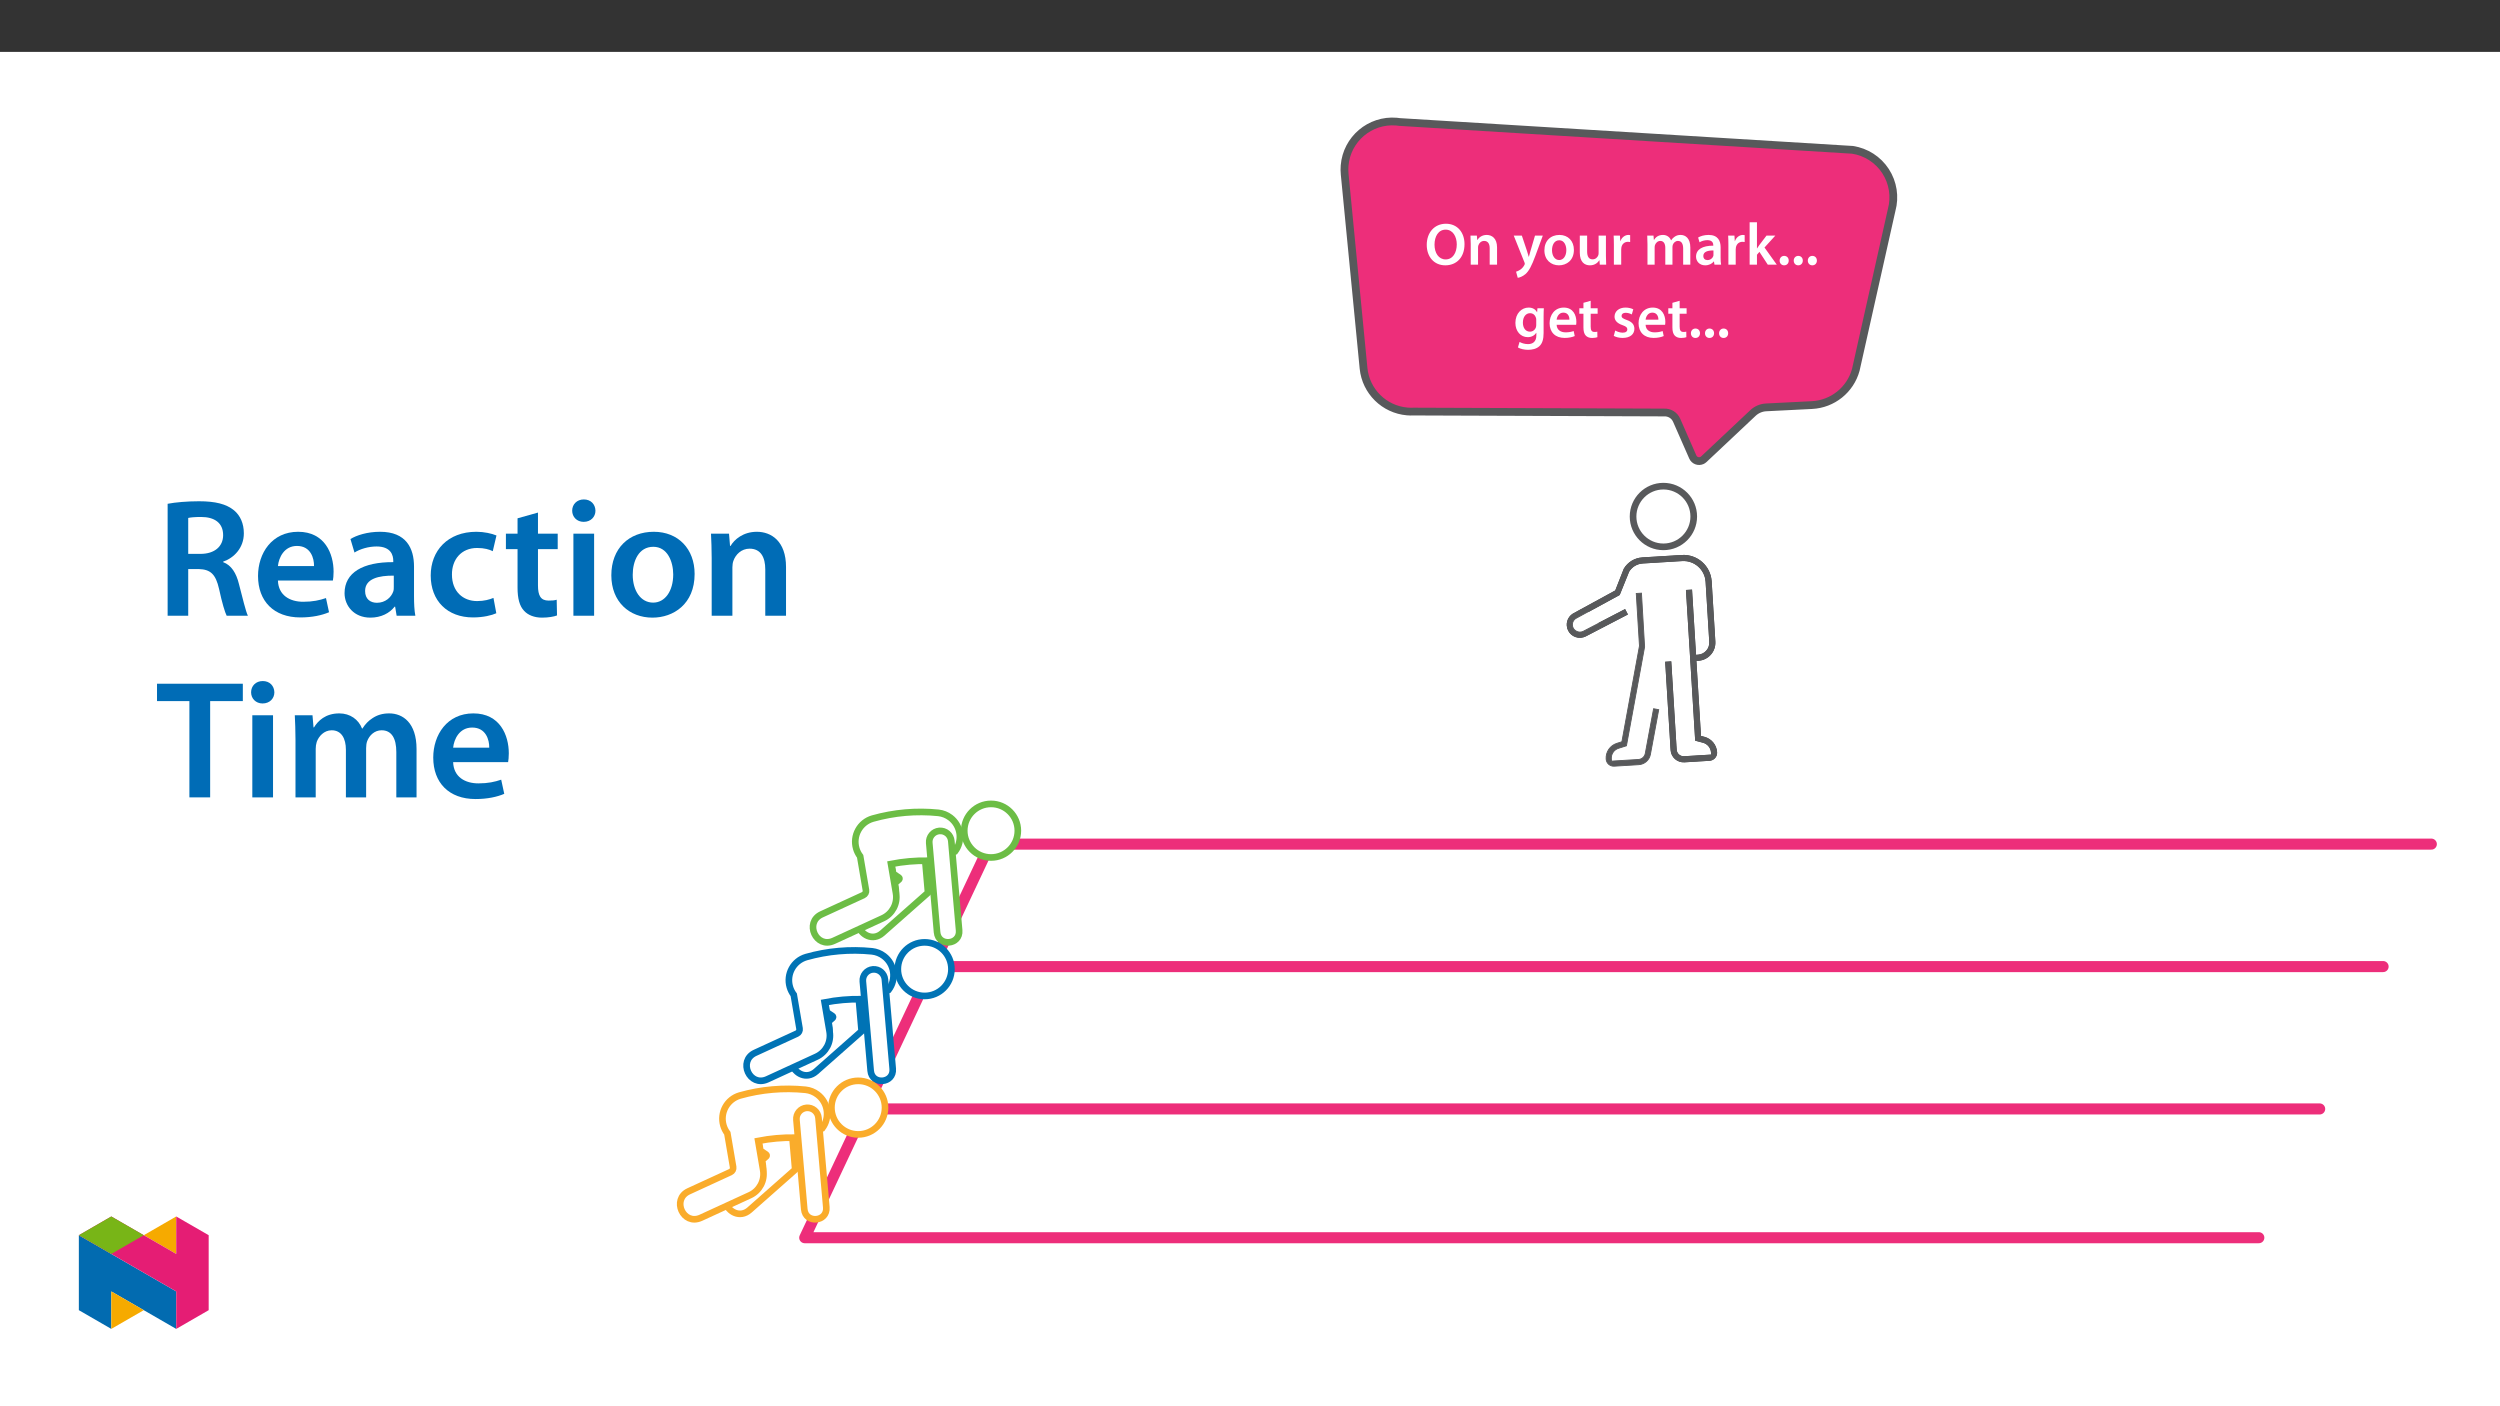 ﻿<?xml version="1.0" encoding="utf-8"?>
<svg xmlns="http://www.w3.org/2000/svg" xmlns:xlink="http://www.w3.org/1999/xlink" viewBox="0 0 960 540" version="1.1">
  <rect x="0" y="0" width="960" height="540" fill="#333333" stroke="none"/>
  <defs>
    <g>
      <symbol overflow="visible" id="glyph0-0">
        <path style="stroke:none;" d="M 0 0 L 11.453 0 L 11.453 -16.047 L 0 -16.047 Z M 5.734 -9.047 L 1.828 -14.906 L 9.625 -14.906 Z M 6.422 -8.016 L 10.312 -13.875 L 10.312 -2.172 Z M 1.828 -1.141 L 5.734 -6.984 L 9.625 -1.141 Z M 1.141 -13.875 L 5.047 -8.016 L 1.141 -2.172 Z M 1.141 -13.875 " />
      </symbol>
      <symbol overflow="visible" id="glyph0-1">
        <path style="stroke:none;" d="M 8.188 -15.719 C 3.828 -15.719 0.828 -12.375 0.828 -7.609 C 0.828 -3.094 3.578 0.25 7.953 0.25 C 12.188 0.25 15.328 -2.703 15.328 -7.891 C 15.328 -12.312 12.672 -15.719 8.188 -15.719 Z M 8.094 -13.453 C 10.906 -13.453 12.359 -10.703 12.359 -7.797 C 12.359 -4.562 10.812 -2.016 8.094 -2.016 C 5.391 -2.016 3.812 -4.516 3.812 -7.672 C 3.812 -10.859 5.297 -13.453 8.094 -13.453 Z M 8.094 -13.453 " />
      </symbol>
      <symbol overflow="visible" id="glyph0-2">
        <path style="stroke:none;" d="M 1.516 0 L 4.328 0 L 4.328 -6.578 C 4.328 -6.906 4.375 -7.25 4.469 -7.469 C 4.766 -8.328 5.547 -9.125 6.672 -9.125 C 8.203 -9.125 8.797 -7.906 8.797 -6.297 L 8.797 0 L 11.625 0 L 11.625 -6.625 C 11.625 -10.156 9.609 -11.422 7.656 -11.422 C 5.797 -11.422 4.578 -10.359 4.078 -9.484 L 4.016 -9.484 L 3.875 -11.156 L 1.422 -11.156 C 1.469 -10.203 1.516 -9.125 1.516 -7.844 Z M 1.516 0 " />
      </symbol>
      <symbol overflow="visible" id="glyph0-3">
        <path style="stroke:none;" d="M 0.188 -11.156 L 4.281 -0.922 C 4.406 -0.641 4.422 -0.484 4.422 -0.359 C 4.422 -0.234 4.375 -0.062 4.266 0.141 C 3.875 0.891 3.25 1.562 2.703 1.906 C 2.125 2.312 1.562 2.562 1.078 2.688 L 1.719 5.047 C 2.406 4.953 3.547 4.578 4.672 3.625 C 5.984 2.469 7.016 0.625 8.547 -3.547 L 11.344 -11.156 L 8.344 -11.156 L 6.594 -5.203 C 6.375 -4.5 6.172 -3.641 6 -3.031 L 5.938 -3.031 C 5.781 -3.641 5.531 -4.5 5.297 -5.188 L 3.297 -11.156 Z M 0.188 -11.156 " />
      </symbol>
      <symbol overflow="visible" id="glyph0-4">
        <path style="stroke:none;" d="M 6.578 -11.422 C 3.203 -11.422 0.797 -9.172 0.797 -5.5 C 0.797 -1.906 3.25 0.25 6.391 0.25 C 9.234 0.25 12.125 -1.578 12.125 -5.688 C 12.125 -9.078 9.906 -11.422 6.578 -11.422 Z M 6.516 -9.375 C 8.438 -9.375 9.219 -7.359 9.219 -5.609 C 9.219 -3.344 8.094 -1.781 6.484 -1.781 C 4.797 -1.781 3.719 -3.422 3.719 -5.562 C 3.719 -7.422 4.516 -9.375 6.516 -9.375 Z M 6.516 -9.375 " />
      </symbol>
      <symbol overflow="visible" id="glyph0-5">
        <path style="stroke:none;" d="M 11.5 -11.156 L 8.688 -11.156 L 8.688 -4.422 C 8.688 -4.109 8.641 -3.781 8.531 -3.547 C 8.25 -2.812 7.516 -2.047 6.375 -2.047 C 4.875 -2.047 4.281 -3.234 4.281 -5.094 L 4.281 -11.156 L 1.469 -11.156 L 1.469 -4.609 C 1.469 -0.969 3.328 0.25 5.344 0.25 C 7.359 0.25 8.453 -0.891 8.938 -1.672 L 9.016 -1.672 L 9.141 0 L 11.594 0 C 11.547 -0.922 11.5 -2.016 11.5 -3.344 Z M 11.5 -11.156 " />
      </symbol>
      <symbol overflow="visible" id="glyph0-6">
        <path style="stroke:none;" d="M 1.516 0 L 4.328 0 L 4.328 -5.797 C 4.328 -6.094 4.359 -6.391 4.406 -6.641 C 4.656 -7.938 5.594 -8.781 6.922 -8.781 C 7.266 -8.781 7.516 -8.75 7.766 -8.703 L 7.766 -11.344 C 7.547 -11.391 7.375 -11.422 7.109 -11.422 C 5.891 -11.422 4.578 -10.609 4.031 -9.047 L 3.969 -9.047 L 3.844 -11.156 L 1.422 -11.156 C 1.484 -10.172 1.516 -9.078 1.516 -7.562 Z M 1.516 0 " />
      </symbol>
      <symbol overflow="visible" id="glyph0-7">
        <path style="stroke:none;" d="M 1.516 0 L 4.266 0 L 4.266 -6.594 C 4.266 -6.922 4.312 -7.25 4.406 -7.547 C 4.672 -8.297 5.391 -9.125 6.438 -9.125 C 7.75 -9.125 8.359 -8.016 8.359 -6.469 L 8.359 0 L 11.109 0 L 11.109 -6.688 C 11.109 -7.016 11.156 -7.375 11.25 -7.641 C 11.547 -8.438 12.266 -9.125 13.219 -9.125 C 14.578 -9.125 15.219 -8.016 15.219 -6.172 L 15.219 0 L 17.969 0 L 17.969 -6.578 C 17.969 -10.156 16.094 -11.422 14.25 -11.422 C 13.312 -11.422 12.609 -11.188 11.969 -10.75 C 11.453 -10.422 11 -9.969 10.609 -9.359 L 10.562 -9.359 C 10.078 -10.594 8.938 -11.422 7.469 -11.422 C 5.562 -11.422 4.562 -10.391 4.031 -9.516 L 3.969 -9.516 L 3.828 -11.156 L 1.422 -11.156 C 1.469 -10.203 1.516 -9.125 1.516 -7.844 Z M 1.516 0 " />
      </symbol>
      <symbol overflow="visible" id="glyph0-8">
        <path style="stroke:none;" d="M 10.172 -6.688 C 10.172 -9.141 9.141 -11.422 5.562 -11.422 C 3.812 -11.422 2.359 -10.938 1.531 -10.422 L 2.078 -8.594 C 2.844 -9.078 3.984 -9.422 5.094 -9.422 C 7.062 -9.422 7.359 -8.203 7.359 -7.469 L 7.359 -7.297 C 3.234 -7.312 0.734 -5.875 0.734 -3.078 C 0.734 -1.375 2 0.25 4.234 0.25 C 5.703 0.25 6.875 -0.359 7.547 -1.234 L 7.609 -1.234 L 7.812 0 L 10.359 0 C 10.219 -0.688 10.172 -1.672 10.172 -2.688 Z M 7.422 -3.922 C 7.422 -3.719 7.422 -3.5 7.359 -3.297 C 7.078 -2.5 6.281 -1.766 5.141 -1.766 C 4.234 -1.766 3.531 -2.266 3.531 -3.375 C 3.531 -5.062 5.438 -5.484 7.422 -5.453 Z M 7.422 -3.922 " />
      </symbol>
      <symbol overflow="visible" id="glyph0-9">
        <path style="stroke:none;" d="M 4.328 -16.281 L 1.516 -16.281 L 1.516 0 L 4.328 0 L 4.328 -3.812 L 5.266 -4.922 L 8.484 0 L 11.938 0 L 7.219 -6.594 L 11.375 -11.156 L 7.984 -11.156 L 5.25 -7.562 C 4.969 -7.172 4.656 -6.688 4.375 -6.25 L 4.328 -6.25 Z M 4.328 -16.281 " />
      </symbol>
      <symbol overflow="visible" id="glyph0-10">
        <path style="stroke:none;" d="M 2.891 0.25 C 3.969 0.25 4.656 -0.531 4.656 -1.562 C 4.656 -2.641 3.938 -3.375 2.906 -3.375 C 1.906 -3.375 1.172 -2.609 1.172 -1.562 C 1.172 -0.531 1.875 0.25 2.891 0.25 Z M 2.891 0.25 " />
      </symbol>
      <symbol overflow="visible" id="glyph0-11">
        <path style="stroke:none;" d="M 11.625 -7.953 C 11.625 -9.484 11.672 -10.406 11.719 -11.156 L 9.266 -11.156 L 9.141 -9.672 L 9.094 -9.672 C 8.578 -10.594 7.594 -11.422 5.875 -11.422 C 3.188 -11.422 0.797 -9.188 0.797 -5.531 C 0.797 -2.359 2.781 -0.062 5.547 -0.062 C 7.031 -0.062 8.156 -0.734 8.797 -1.719 L 8.844 -1.719 L 8.844 -0.75 C 8.844 1.656 7.469 2.609 5.641 2.609 C 4.281 2.609 3.094 2.172 2.391 1.766 L 1.766 3.891 C 2.734 4.469 4.234 4.797 5.656 4.797 C 7.203 4.797 8.828 4.469 9.969 3.438 C 11.141 2.391 11.625 0.703 11.625 -1.625 Z M 8.797 -4.875 C 8.797 -4.562 8.781 -4.172 8.688 -3.891 C 8.359 -2.859 7.453 -2.172 6.391 -2.172 C 4.625 -2.172 3.672 -3.719 3.672 -5.609 C 3.672 -7.891 4.844 -9.266 6.422 -9.266 C 7.609 -9.266 8.406 -8.484 8.703 -7.453 C 8.781 -7.219 8.797 -6.969 8.797 -6.688 Z M 8.797 -4.875 " />
      </symbol>
      <symbol overflow="visible" id="glyph0-12">
        <path style="stroke:none;" d="M 10.984 -4.797 C 11.031 -5.047 11.078 -5.453 11.078 -5.984 C 11.078 -8.438 9.875 -11.422 6.25 -11.422 C 2.688 -11.422 0.797 -8.5 0.797 -5.406 C 0.797 -2 2.938 0.234 6.562 0.234 C 8.156 0.234 9.484 -0.062 10.453 -0.484 L 10.047 -2.406 C 9.172 -2.109 8.25 -1.906 6.938 -1.906 C 5.141 -1.906 3.578 -2.781 3.5 -4.797 Z M 3.5 -6.766 C 3.625 -7.906 4.359 -9.484 6.094 -9.484 C 7.984 -9.484 8.438 -7.797 8.406 -6.766 Z M 3.5 -6.766 " />
      </symbol>
      <symbol overflow="visible" id="glyph0-13">
        <path style="stroke:none;" d="M 1.969 -13.25 L 1.969 -11.156 L 0.391 -11.156 L 0.391 -9.047 L 1.969 -9.047 L 1.969 -3.812 C 1.969 -2.344 2.25 -1.312 2.859 -0.672 C 3.391 -0.094 4.234 0.25 5.297 0.25 C 6.172 0.25 6.922 0.109 7.328 -0.047 L 7.297 -2.172 C 6.969 -2.078 6.688 -2.062 6.188 -2.062 C 5.109 -2.062 4.75 -2.75 4.75 -4.125 L 4.75 -9.047 L 7.422 -9.047 L 7.422 -11.156 L 4.75 -11.156 L 4.75 -14.031 Z M 1.969 -13.25 " />
      </symbol>
      <symbol overflow="visible" id="glyph0-14">
        <path style="stroke:none;" d="M 0.828 -0.547 C 1.656 -0.094 2.859 0.234 4.219 0.234 C 7.172 0.234 8.75 -1.234 8.75 -3.281 C 8.734 -4.922 7.812 -5.953 5.781 -6.672 C 4.359 -7.203 3.828 -7.516 3.828 -8.234 C 3.828 -8.922 4.375 -9.422 5.391 -9.422 C 6.375 -9.422 7.297 -9.047 7.75 -8.781 L 8.328 -10.75 C 7.656 -11.109 6.578 -11.422 5.344 -11.422 C 2.75 -11.422 1.125 -9.906 1.125 -7.938 C 1.125 -6.594 2.016 -5.406 4.188 -4.672 C 5.562 -4.172 6.031 -3.812 6.031 -3.047 C 6.031 -2.312 5.484 -1.781 4.234 -1.781 C 3.234 -1.781 2.016 -2.219 1.391 -2.609 Z M 0.828 -0.547 " />
      </symbol>
      <symbol overflow="visible" id="glyph1-0">
        <path style="stroke:none;" d="M 0 0 L 32.375 0 L 32.375 -45.328 L 0 -45.328 Z M 16.188 -25.578 L 5.188 -42.094 L 27.188 -42.094 Z M 18.125 -22.656 L 29.141 -39.172 L 29.141 -6.156 Z M 5.188 -3.234 L 16.188 -19.75 L 27.188 -3.234 Z M 3.234 -39.172 L 14.25 -22.656 L 3.234 -6.156 Z M 3.234 -39.172 " />
      </symbol>
      <symbol overflow="visible" id="glyph1-1">
        <path style="stroke:none;" d="M 4.594 0 L 12.5 0 L 12.5 -17.938 L 16.516 -17.938 C 21.047 -17.812 23.047 -16 24.344 -10.297 C 25.516 -4.859 26.609 -1.297 27.266 0 L 35.422 0 C 34.578 -1.688 33.406 -6.734 31.984 -12.172 C 30.953 -16.375 29.078 -19.422 25.906 -20.594 L 25.906 -20.781 C 30.047 -22.203 33.859 -26.031 33.859 -31.656 C 33.859 -35.422 32.5 -38.469 30.109 -40.469 C 27.125 -42.922 22.922 -43.969 16.641 -43.969 C 12.047 -43.969 7.641 -43.578 4.594 -43 Z M 12.5 -37.562 C 13.281 -37.75 14.891 -37.938 17.422 -37.938 C 22.594 -37.938 25.906 -35.672 25.906 -30.953 C 25.906 -26.609 22.594 -23.766 17.219 -23.766 L 12.5 -23.766 Z M 12.5 -37.562 " />
      </symbol>
      <symbol overflow="visible" id="glyph1-2">
        <path style="stroke:none;" d="M 31.016 -13.531 C 31.141 -14.25 31.281 -15.406 31.281 -16.906 C 31.281 -23.828 27.906 -32.25 17.672 -32.25 C 7.578 -32.25 2.266 -24.016 2.266 -15.281 C 2.266 -5.641 8.281 0.641 18.516 0.641 C 23.047 0.641 26.812 -0.188 29.531 -1.359 L 28.359 -6.797 C 25.906 -5.953 23.312 -5.375 19.625 -5.375 C 14.5 -5.375 10.094 -7.828 9.906 -13.531 Z M 9.906 -19.094 C 10.234 -22.344 12.297 -26.812 17.219 -26.812 C 22.531 -26.812 23.828 -22.016 23.766 -19.094 Z M 9.906 -19.094 " />
      </symbol>
      <symbol overflow="visible" id="glyph1-3">
        <path style="stroke:none;" d="M 28.75 -18.906 C 28.75 -25.828 25.828 -32.25 15.734 -32.25 C 10.75 -32.25 6.672 -30.891 4.344 -29.469 L 5.891 -24.281 C 8.031 -25.641 11.266 -26.609 14.375 -26.609 C 19.938 -26.609 20.781 -23.188 20.781 -21.109 L 20.781 -20.594 C 9.125 -20.656 2.078 -16.578 2.078 -8.672 C 2.078 -3.891 5.641 0.719 11.984 0.719 C 16.125 0.719 19.422 -1.031 21.297 -3.5 L 21.5 -3.5 L 22.078 0 L 29.266 0 C 28.875 -1.938 28.75 -4.734 28.75 -7.578 Z M 20.984 -11.078 C 20.984 -10.484 20.984 -9.906 20.781 -9.328 C 20 -7.062 17.734 -4.984 14.5 -4.984 C 11.984 -4.984 9.969 -6.406 9.969 -9.516 C 9.969 -14.312 15.344 -15.469 20.984 -15.406 Z M 20.984 -11.078 " />
      </symbol>
      <symbol overflow="visible" id="glyph1-4">
        <path style="stroke:none;" d="M 26.359 -6.859 C 24.797 -6.219 22.797 -5.641 20.078 -5.641 C 14.641 -5.641 10.422 -9.328 10.422 -15.797 C 10.359 -21.562 13.984 -26.031 20.078 -26.031 C 22.922 -26.031 24.797 -25.453 26.094 -24.797 L 27.516 -30.828 C 25.703 -31.594 22.734 -32.25 19.812 -32.25 C 8.734 -32.25 2.266 -24.922 2.266 -15.469 C 2.266 -5.703 8.672 0.641 18.516 0.641 C 22.469 0.641 25.766 -0.188 27.453 -0.969 Z M 26.359 -6.859 " />
      </symbol>
      <symbol overflow="visible" id="glyph1-5">
        <path style="stroke:none;" d="M 5.562 -37.422 L 5.562 -31.531 L 1.094 -31.531 L 1.094 -25.578 L 5.562 -25.578 L 5.562 -10.75 C 5.562 -6.609 6.344 -3.688 8.094 -1.875 C 9.578 -0.266 11.984 0.719 14.953 0.719 C 17.422 0.719 19.547 0.328 20.719 -0.125 L 20.594 -6.156 C 19.688 -5.891 18.906 -5.828 17.484 -5.828 C 14.438 -5.828 13.406 -7.766 13.406 -11.656 L 13.406 -25.578 L 20.984 -25.578 L 20.984 -31.531 L 13.406 -31.531 L 13.406 -39.625 Z M 5.562 -37.422 " />
      </symbol>
      <symbol overflow="visible" id="glyph1-6">
        <path style="stroke:none;" d="M 12.234 0 L 12.234 -31.531 L 4.281 -31.531 L 4.281 0 Z M 8.281 -44.672 C 5.641 -44.672 3.812 -42.797 3.812 -40.344 C 3.812 -38.016 5.562 -36.062 8.219 -36.062 C 11 -36.062 12.75 -38.016 12.75 -40.344 C 12.688 -42.797 11 -44.672 8.281 -44.672 Z M 8.281 -44.672 " />
      </symbol>
      <symbol overflow="visible" id="glyph1-7">
        <path style="stroke:none;" d="M 18.578 -32.25 C 9.062 -32.25 2.266 -25.906 2.266 -15.547 C 2.266 -5.375 9.188 0.719 18.062 0.719 C 26.094 0.719 34.25 -4.469 34.25 -16.062 C 34.25 -25.641 27.969 -32.25 18.578 -32.25 Z M 18.391 -26.484 C 23.828 -26.484 26.031 -20.781 26.031 -15.859 C 26.031 -9.453 22.859 -5.047 18.328 -5.047 C 13.531 -5.047 10.484 -9.641 10.484 -15.734 C 10.484 -20.984 12.75 -26.484 18.391 -26.484 Z M 18.391 -26.484 " />
      </symbol>
      <symbol overflow="visible" id="glyph1-8">
        <path style="stroke:none;" d="M 4.281 0 L 12.234 0 L 12.234 -18.578 C 12.234 -19.484 12.375 -20.469 12.625 -21.109 C 13.469 -23.5 15.672 -25.766 18.844 -25.766 C 23.188 -25.766 24.859 -22.344 24.859 -17.812 L 24.859 0 L 32.828 0 L 32.828 -18.719 C 32.828 -28.688 27.125 -32.25 21.625 -32.25 C 16.375 -32.25 12.953 -29.266 11.531 -26.812 L 11.328 -26.812 L 10.938 -31.531 L 4.016 -31.531 C 4.141 -28.812 4.281 -25.766 4.281 -22.141 Z M 4.281 0 " />
      </symbol>
      <symbol overflow="visible" id="glyph1-9">
        <path style="stroke:none;" d="M 12.953 0 L 20.922 0 L 20.922 -36.969 L 33.469 -36.969 L 33.469 -43.641 L 0.516 -43.641 L 0.516 -36.969 L 12.953 -36.969 Z M 12.953 0 " />
      </symbol>
      <symbol overflow="visible" id="glyph1-10">
        <path style="stroke:none;" d="M 4.281 0 L 12.047 0 L 12.047 -18.641 C 12.047 -19.547 12.172 -20.469 12.438 -21.297 C 13.203 -23.438 15.219 -25.766 18.188 -25.766 C 21.891 -25.766 23.641 -22.656 23.641 -18.266 L 23.641 0 L 31.406 0 L 31.406 -18.906 C 31.406 -19.812 31.531 -20.844 31.797 -21.562 C 32.641 -23.828 34.641 -25.766 37.359 -25.766 C 41.188 -25.766 43 -22.656 43 -17.422 L 43 0 L 50.766 0 L 50.766 -18.578 C 50.766 -28.688 45.453 -32.25 40.281 -32.25 C 37.625 -32.25 35.609 -31.594 33.797 -30.375 C 32.375 -29.469 31.078 -28.172 29.984 -26.422 L 29.844 -26.422 C 28.484 -29.922 25.25 -32.25 21.109 -32.25 C 15.734 -32.25 12.891 -29.328 11.391 -26.875 L 11.203 -26.875 L 10.812 -31.531 L 4.016 -31.531 C 4.141 -28.812 4.281 -25.766 4.281 -22.141 Z M 4.281 0 " />
      </symbol>
    </g>
    <clipPath id="clip1">
      <path d="M 474 45.148 L 770 45.148 L 770 220 L 474 220 Z M 474 45.148 " />
    </clipPath>
    <clipPath id="clip2">
      <path d="M 306 322 L 935.75 322 L 935.75 477.402 L 306 477.402 Z M 306 322 " />
    </clipPath>
    <clipPath id="clip3">
      <path d="M 259.91 328 L 380 328 L 380 452 L 259.91 452 Z M 259.91 328 " />
    </clipPath>
    <clipPath id="clip4">
      <path d="M 259.91 399 L 342 399 L 342 477.402 L 259.91 477.402 Z M 259.91 399 " />
    </clipPath>
    <clipPath id="clip5">
      <path d="M 259.91 382 L 354 382 L 354 477.402 L 259.91 477.402 Z M 259.91 382 " />
    </clipPath>
    <clipPath id="clip6">
      <path d="M 269 389 L 354 389 L 354 477.402 L 269 477.402 Z M 269 389 " />
    </clipPath>
    <clipPath id="clip7">
      <path d="M 30.277 474 L 68 474 L 68 510.301 L 30.277 510.301 Z M 30.277 474 " />
    </clipPath>
    <clipPath id="clip8">
      <path d="M 42 495 L 56 495 L 56 510.301 L 42 510.301 Z M 42 495 " />
    </clipPath>
    <clipPath id="clip9">
      <path d="M 55 467.125 L 68 467.125 L 68 482 L 55 482 Z M 55 467.125 " />
    </clipPath>
    <clipPath id="clip10">
      <path d="M 30.277 467.125 L 80.133 467.125 L 80.133 510.301 L 30.277 510.301 Z M 30.277 467.125 " />
    </clipPath>
    <clipPath id="clip11">
      <path d="M 30.277 467.125 L 56 467.125 L 56 482 L 30.277 482 Z M 30.277 467.125 " />
    </clipPath>
  </defs>
  <g id="surface1">
    <path style=" stroke:none;fill-rule:nonzero;fill:rgb(100%,100%,100%);fill-opacity:1;" d="M 0 559.926 L 960 559.926 L 960 19.926 L 0 19.926 Z M 0 559.926 " />
    <path style=" stroke:none;fill-rule:nonzero;fill:rgb(92.899%,17.999%,47.8%);fill-opacity:1;" d="M 724.062 65.73 C 721.188 61.309 716.559 58.324 711.34 57.535 L 537.473 46.852 C 537.062 46.789 536.645 46.738 536.234 46.703 C 526.074 45.867 517.164 53.426 516.328 63.586 C 516.234 64.711 516.246 65.84 516.359 66.961 L 523.605 141.473 C 524.5 150.297 531.543 157.238 540.379 158 C 541.215 158.07 542.055 158.086 542.891 158.043 L 639.02 158.402 C 641.086 158.297 643 159.48 643.832 161.375 L 650.031 175.48 C 650.617 176.816 652.18 177.426 653.516 176.84 C 653.793 176.719 654.047 176.551 654.266 176.344 L 673.137 158.59 C 674.516 157.293 676.309 156.527 678.199 156.434 L 695.766 155.551 C 703.719 155.16 710.523 149.703 712.629 142.023 L 726.379 80.684 C 727.777 75.598 726.934 70.156 724.062 65.73 " />
    <g clip-path="url(#clip1)" clip-rule="nonzero">
      <path style="fill:none;stroke-width:3.513;stroke-linecap:butt;stroke-linejoin:miter;stroke:rgb(34.499%,34.9%,35.699%);stroke-opacity:1;stroke-miterlimit:10;" d="M 0 -0 C -3.382 5.202 -8.828 8.713 -14.967 9.641 L -219.517 22.21 C -220 22.284 -220.491 22.343 -220.974 22.385 C -232.927 23.368 -243.41 14.476 -244.393 2.522 C -244.503 1.199 -244.489 -0.129 -244.356 -1.448 L -235.831 -89.109 C -234.779 -99.49 -226.493 -107.657 -216.098 -108.553 C -215.114 -108.636 -214.126 -108.654 -213.143 -108.603 L -100.05 -109.026 C -97.619 -108.902 -95.367 -110.295 -94.388 -112.523 L -87.095 -129.118 C -86.406 -130.69 -84.568 -131.407 -82.996 -130.717 C -82.67 -130.575 -82.371 -130.377 -82.114 -130.134 L -59.912 -109.247 C -58.29 -107.721 -56.181 -106.82 -53.956 -106.71 L -33.29 -105.671 C -23.933 -105.212 -15.928 -98.792 -13.451 -89.757 L 2.726 -17.592 C 4.371 -11.609 3.378 -5.207 0 -0 Z M 0 -0 " transform="matrix(0.85,0,0,-0.85,724.062,65.73)" />
    </g>
    <g clip-path="url(#clip2)" clip-rule="nonzero">
      <path style="fill:none;stroke-width:5;stroke-linecap:round;stroke-linejoin:round;stroke:rgb(92.899%,17.999%,47.8%);stroke-opacity:1;stroke-miterlimit:4;" d="M -0.002 0.002 L -656.909 0.002 L -573.159 177.81 L 77.93 177.81 " transform="matrix(0.85,0,0,-0.85,867.388,475.279)" />
    </g>
    <path style="fill:none;stroke-width:5;stroke-linecap:round;stroke-linejoin:round;stroke:rgb(92.899%,17.999%,47.8%);stroke-opacity:1;stroke-miterlimit:4;" d="M 0.001 0.001 L 656.444 0.001 " transform="matrix(0.85,0,0,-0.85,332.777,425.833)" />
    <path style="fill:none;stroke-width:5;stroke-linecap:round;stroke-linejoin:round;stroke:rgb(92.899%,17.999%,47.8%);stroke-opacity:1;stroke-miterlimit:4;" d="M 0 -0.002 L 652.785 -0.002 " transform="matrix(0.85,0,0,-0.85,360.242,371.162)" />
    <path style="fill-rule:nonzero;fill:rgb(100%,100%,100%);fill-opacity:1;stroke-width:3;stroke-linecap:butt;stroke-linejoin:miter;stroke:rgb(42.4%,74.1%,27.1%);stroke-opacity:1;stroke-miterlimit:10;" d="M 0.001 -0.001 L -0.003 -0.001 L -1.35 0.895 C -1.428 0.895 -1.511 0.9 -1.589 0.9 C -6.235 0.895 -10.872 0.481 -15.444 -0.337 L -14.438 -6.21 L -11.846 -7.933 C -11.602 -8.094 -11.538 -8.42 -11.699 -8.664 C -11.722 -8.701 -11.754 -8.733 -11.786 -8.765 L -13.712 -10.465 L -13.399 -12.304 C -12.508 -17.561 -15.251 -22.763 -20.095 -25.001 L -30.132 -29.615 C -28.96 -33.783 -23.643 -36.803 -19.323 -32.979 L 1.035 -14.992 C 1.127 -14.914 1.201 -14.827 1.288 -14.744 Z M 0.001 -0.001 " transform="matrix(0.85,0,0,-0.85,355.26,330.257)" />
    <path style=" stroke:none;fill-rule:nonzero;fill:rgb(100%,100%,100%);fill-opacity:1;" d="M 380.559 308.699 C 386.238 308.699 390.848 313.305 390.848 318.988 C 390.848 324.668 386.238 329.277 380.559 329.277 C 374.875 329.277 370.27 324.668 370.27 318.988 C 370.27 313.305 374.875 308.699 380.559 308.699 " />
    <path style="fill:none;stroke-width:3;stroke-linecap:butt;stroke-linejoin:miter;stroke:rgb(42.4%,74.1%,27.1%);stroke-opacity:1;stroke-miterlimit:10;" d="M 0.001 -0 C 6.683 -0 12.106 -5.419 12.106 -12.105 C 12.106 -18.787 6.683 -24.21 0.001 -24.21 C -6.686 -24.21 -12.104 -18.787 -12.104 -12.105 C -12.104 -5.419 -6.686 -0 0.001 -0 Z M 0.001 -0 " transform="matrix(0.85,0,0,-0.85,380.558,308.699)" />
    <path style=" stroke:none;fill-rule:nonzero;fill:rgb(100%,100%,100%);fill-opacity:1;" d="M 356.355 330.523 L 366.727 326.949 C 369.816 322.863 369.012 317.047 364.926 313.957 C 363.59 312.945 362.004 312.316 360.336 312.133 C 351.863 311.277 343.305 312.027 335.109 314.34 C 330.191 315.773 327.367 320.918 328.797 325.836 C 329.113 326.918 329.621 327.934 330.301 328.832 L 332.52 341.812 C 332.656 342.613 332.238 343.402 331.504 343.742 L 315.477 351.113 C 308.754 354.203 313.355 364.406 320.152 361.277 L 338.984 352.617 C 342.664 350.926 344.746 346.973 344.062 342.98 L 342.148 331.77 C 346.828 330.855 351.586 330.438 356.355 330.523 " />
    <path style="fill:none;stroke-width:3;stroke-linecap:butt;stroke-linejoin:miter;stroke:rgb(42.4%,74.1%,27.1%);stroke-opacity:1;stroke-miterlimit:10;" d="M 0.002 -0 L 12.203 4.205 C 15.839 9.012 14.892 15.855 10.085 19.49 C 8.513 20.68 6.647 21.42 4.685 21.636 C -5.283 22.642 -15.352 21.76 -24.993 19.039 C -30.779 17.353 -34.102 11.3 -32.42 5.515 C -32.048 4.242 -31.45 3.047 -30.65 1.99 L -28.04 -13.281 C -27.879 -14.223 -28.371 -15.152 -29.235 -15.552 L -48.091 -24.223 C -56 -27.859 -50.586 -39.862 -42.59 -36.181 L -20.434 -25.993 C -16.105 -24.003 -13.656 -19.352 -14.46 -14.655 L -16.712 -1.466 C -11.207 -0.391 -5.609 0.101 0.002 -0 Z M 0.002 -0 " transform="matrix(0.85,0,0,-0.85,356.354,330.523)" />
    <path style=" stroke:none;fill-rule:nonzero;fill:rgb(100%,100%,100%);fill-opacity:1;" d="M 360.695 319.074 C 358.359 319.281 356.629 321.34 356.832 323.68 L 359.836 357.992 C 360.328 363.629 368.793 362.887 368.301 357.254 L 365.301 322.938 C 365.094 320.602 363.035 318.871 360.695 319.074 " />
    <path style="fill:none;stroke-width:3;stroke-linecap:butt;stroke-linejoin:miter;stroke:rgb(42.4%,74.1%,27.1%);stroke-opacity:1;stroke-miterlimit:10;" d="M -0 0.002 C -2.748 -0.242 -4.784 -2.664 -4.545 -5.416 L -1.011 -45.784 C -0.432 -52.416 9.526 -51.542 8.947 -44.916 L 5.418 -4.543 C 5.174 -1.795 2.753 0.241 -0 0.002 Z M -0 0.002 " transform="matrix(0.85,0,0,-0.85,360.695,319.076)" />
    <path style="fill-rule:nonzero;fill:rgb(100%,100%,100%);fill-opacity:1;stroke-width:3;stroke-linecap:butt;stroke-linejoin:miter;stroke:rgb(0%,45.099%,70.999%);stroke-opacity:1;stroke-miterlimit:10;" d="M 0.001 0.001 L -0.003 0.001 L -1.35 0.897 C -1.428 0.897 -1.511 0.897 -1.589 0.897 C -6.235 0.897 -10.872 0.484 -15.444 -0.334 L -14.438 -6.212 L -11.846 -7.931 C -11.602 -8.092 -11.538 -8.418 -11.699 -8.662 C -11.722 -8.698 -11.754 -8.735 -11.786 -8.767 L -13.712 -10.468 L -13.399 -12.301 C -12.508 -17.563 -15.251 -22.766 -20.095 -24.999 L -30.132 -29.618 C -28.96 -33.781 -23.643 -36.8 -19.323 -32.982 L 1.035 -14.994 C 1.127 -14.916 1.201 -14.824 1.288 -14.742 Z M 0.001 0.001 " transform="matrix(0.85,0,0,-0.85,329.76,383.427)" />
    <path style=" stroke:none;fill-rule:nonzero;fill:rgb(100%,100%,100%);fill-opacity:1;" d="M 355.059 361.867 C 360.738 361.867 365.348 366.477 365.348 372.156 C 365.348 377.84 360.738 382.445 355.059 382.445 C 349.375 382.445 344.77 377.84 344.77 372.156 C 344.77 366.477 349.375 361.867 355.059 361.867 " />
    <path style="fill:none;stroke-width:3;stroke-linecap:butt;stroke-linejoin:miter;stroke:rgb(0%,45.099%,70.999%);stroke-opacity:1;stroke-miterlimit:10;" d="M 0.001 0.002 C 6.683 0.002 12.106 -5.421 12.106 -12.103 C 12.106 -18.79 6.683 -24.208 0.001 -24.208 C -6.686 -24.208 -12.104 -18.79 -12.104 -12.103 C -12.104 -5.421 -6.686 0.002 0.001 0.002 Z M 0.001 0.002 " transform="matrix(0.85,0,0,-0.85,355.058,361.869)" />
    <path style=" stroke:none;fill-rule:nonzero;fill:rgb(100%,100%,100%);fill-opacity:1;" d="M 330.855 383.691 L 341.227 380.117 C 344.316 376.031 343.512 370.215 339.426 367.125 C 338.09 366.113 336.504 365.484 334.836 365.301 C 326.363 364.445 317.805 365.195 309.609 367.512 C 304.691 368.941 301.867 374.086 303.297 379.004 C 303.613 380.086 304.121 381.102 304.801 382.004 L 307.02 394.984 C 307.156 395.781 306.738 396.57 306.004 396.91 L 289.977 404.281 C 283.254 407.375 287.855 417.574 294.652 414.449 L 313.484 405.785 C 317.164 404.094 319.246 400.145 318.562 396.152 L 316.648 384.938 C 321.328 384.023 326.086 383.605 330.855 383.691 " />
    <g clip-path="url(#clip3)" clip-rule="nonzero">
      <path style="fill:none;stroke-width:3;stroke-linecap:butt;stroke-linejoin:miter;stroke:rgb(0%,45.099%,70.999%);stroke-opacity:1;stroke-miterlimit:10;" d="M 0.002 0.002 L 12.203 4.207 C 15.839 9.014 14.892 15.857 10.085 19.492 C 8.513 20.682 6.647 21.422 4.685 21.638 C -5.283 22.644 -15.352 21.762 -24.993 19.037 C -30.779 17.355 -34.102 11.303 -32.42 5.517 C -32.048 4.244 -31.45 3.049 -30.65 1.987 L -28.04 -13.284 C -27.879 -14.221 -28.371 -15.15 -29.235 -15.549 L -48.091 -24.221 C -56 -27.861 -50.586 -39.86 -42.59 -36.184 L -20.434 -25.991 C -16.105 -24.001 -13.656 -19.355 -14.46 -14.658 L -16.712 -1.464 C -11.207 -0.389 -5.609 0.103 0.002 0.002 Z M 0.002 0.002 " transform="matrix(0.85,0,0,-0.85,330.854,383.693)" />
    </g>
    <path style=" stroke:none;fill-rule:nonzero;fill:rgb(100%,100%,100%);fill-opacity:1;" d="M 335.195 372.246 C 332.859 372.449 331.129 374.512 331.332 376.848 L 334.336 411.164 C 334.828 416.801 343.293 416.059 342.801 410.422 L 339.801 376.109 C 339.594 373.77 337.535 372.043 335.195 372.246 " />
    <path style="fill:none;stroke-width:3;stroke-linecap:butt;stroke-linejoin:miter;stroke:rgb(0%,45.099%,70.999%);stroke-opacity:1;stroke-miterlimit:10;" d="M -0 -0.001 C -2.748 -0.24 -4.784 -2.666 -4.545 -5.414 L -1.011 -45.787 C -0.432 -52.418 9.526 -51.545 8.947 -44.913 L 5.418 -4.546 C 5.174 -1.793 2.753 0.238 -0 -0.001 Z M -0 -0.001 " transform="matrix(0.85,0,0,-0.85,335.195,372.245)" />
    <path style=" stroke:none;fill-rule:nonzero;fill:rgb(100%,100%,100%);fill-opacity:1;" d="M 304.262 436.598 L 304.258 436.594 L 303.113 435.836 C 303.047 435.836 302.977 435.832 302.91 435.832 C 298.961 435.836 295.02 436.188 291.133 436.883 L 291.988 441.875 L 294.191 443.34 C 294.398 443.477 294.453 443.754 294.316 443.961 C 294.297 443.992 294.27 444.02 294.242 444.047 L 292.605 445.492 L 292.871 447.055 C 293.629 451.523 291.297 455.945 287.18 457.844 L 278.648 461.77 C 279.645 465.312 284.164 467.879 287.836 464.629 L 305.141 449.34 C 305.219 449.273 305.281 449.199 305.355 449.129 Z M 304.262 436.598 " />
    <g clip-path="url(#clip4)" clip-rule="nonzero">
      <path style="fill:none;stroke-width:3;stroke-linecap:butt;stroke-linejoin:miter;stroke:rgb(98%,67.499%,16.899%);stroke-opacity:1;stroke-miterlimit:10;" d="M 0.001 -0.001 L -0.003 0.003 L -1.35 0.895 C -1.428 0.895 -1.511 0.899 -1.589 0.899 C -6.235 0.895 -10.872 0.481 -15.444 -0.337 L -14.438 -6.21 L -11.846 -7.933 C -11.602 -8.094 -11.538 -8.421 -11.699 -8.664 C -11.722 -8.701 -11.754 -8.733 -11.786 -8.765 L -13.712 -10.466 L -13.399 -12.304 C -12.508 -17.561 -15.251 -22.763 -20.095 -24.997 L -30.132 -29.615 C -28.96 -33.784 -23.643 -36.803 -19.323 -32.979 L 1.035 -14.992 C 1.127 -14.914 1.201 -14.827 1.288 -14.744 Z M 0.001 -0.001 " transform="matrix(0.85,0,0,-0.85,304.26,436.596)" />
    </g>
    <path style=" stroke:none;fill-rule:nonzero;fill:rgb(100%,100%,100%);fill-opacity:1;" d="M 329.559 415.039 C 335.238 415.039 339.848 419.645 339.848 425.324 C 339.848 431.008 335.238 435.617 329.559 435.617 C 323.875 435.617 319.27 431.008 319.27 425.324 C 319.27 419.645 323.875 415.039 329.559 415.039 " />
    <path style="fill:none;stroke-width:3;stroke-linecap:butt;stroke-linejoin:miter;stroke:rgb(98%,67.499%,16.899%);stroke-opacity:1;stroke-miterlimit:10;" d="M 0.001 -0.002 C 6.683 -0.002 12.106 -5.42 12.106 -12.102 C 12.106 -18.788 6.683 -24.211 0.001 -24.211 C -6.686 -24.211 -12.104 -18.788 -12.104 -12.102 C -12.104 -5.42 -6.686 -0.002 0.001 -0.002 Z M 0.001 -0.002 " transform="matrix(0.85,0,0,-0.85,329.558,415.038)" />
    <path style=" stroke:none;fill-rule:nonzero;fill:rgb(100%,100%,100%);fill-opacity:1;" d="M 305.355 436.863 L 315.727 433.289 C 318.816 429.203 318.012 423.387 313.926 420.297 C 312.59 419.285 311.004 418.656 309.336 418.473 C 300.863 417.617 292.305 418.363 284.109 420.68 C 279.191 422.109 276.367 427.258 277.797 432.176 C 278.113 433.258 278.621 434.273 279.301 435.172 L 281.52 448.152 C 281.656 448.953 281.238 449.742 280.504 450.082 L 264.477 457.453 C 257.754 460.543 262.355 470.746 269.152 467.617 L 287.984 458.957 C 291.664 457.266 293.746 453.312 293.062 449.32 L 291.148 438.109 C 295.828 437.195 300.586 436.777 305.355 436.863 " />
    <g clip-path="url(#clip5)" clip-rule="nonzero">
      <path style="fill:none;stroke-width:3;stroke-linecap:butt;stroke-linejoin:miter;stroke:rgb(98%,67.499%,16.899%);stroke-opacity:1;stroke-miterlimit:10;" d="M 0.002 -0.001 L 12.203 4.204 C 15.839 9.011 14.892 15.853 10.085 19.488 C 8.513 20.679 6.647 21.419 4.685 21.635 C -5.283 22.641 -15.352 21.763 -24.993 19.038 C -30.779 17.356 -34.102 11.299 -32.42 5.513 C -32.048 4.24 -31.45 3.045 -30.65 1.988 L -28.04 -13.283 C -27.879 -14.225 -28.371 -15.153 -29.235 -15.553 L -48.091 -24.225 C -56 -27.86 -50.586 -39.864 -42.59 -36.183 L -20.434 -25.994 C -16.105 -24.004 -13.656 -19.353 -14.46 -14.657 L -16.712 -1.467 C -11.207 -0.392 -5.609 0.1 0.002 -0.001 Z M 0.002 -0.001 " transform="matrix(0.85,0,0,-0.85,305.354,436.862)" />
    </g>
    <path style=" stroke:none;fill-rule:nonzero;fill:rgb(100%,100%,100%);fill-opacity:1;" d="M 309.695 425.414 C 307.359 425.621 305.629 427.68 305.832 430.02 L 308.836 464.332 C 309.328 469.969 317.793 469.227 317.301 463.594 L 314.301 429.277 C 314.094 426.941 312.035 425.211 309.695 425.414 " />
    <g clip-path="url(#clip6)" clip-rule="nonzero">
      <path style="fill:none;stroke-width:3;stroke-linecap:butt;stroke-linejoin:miter;stroke:rgb(98%,67.499%,16.899%);stroke-opacity:1;stroke-miterlimit:10;" d="M -0 0.002 C -2.748 -0.242 -4.784 -2.664 -4.545 -5.417 L -1.011 -45.784 C -0.432 -52.416 9.526 -51.543 8.947 -44.916 L 5.418 -4.544 C 5.174 -1.795 2.753 0.241 -0 0.002 Z M -0 0.002 " transform="matrix(0.85,0,0,-0.85,309.695,425.415)" />
    </g>
    <path style=" stroke:none;fill-rule:nonzero;fill:rgb(100%,100%,100%);fill-opacity:1;" d="M 638.75 186.688 C 645.184 186.688 650.398 191.906 650.398 198.34 C 650.398 204.773 645.184 209.988 638.75 209.988 C 632.316 209.988 627.098 204.773 627.098 198.34 C 627.098 191.906 632.316 186.688 638.75 186.688 " />
    <path style="fill:none;stroke-width:3;stroke-linecap:butt;stroke-linejoin:miter;stroke:rgb(34.499%,34.9%,35.699%);stroke-opacity:1;stroke-miterlimit:10;" d="M 0.002 0.002 C 7.571 0.002 13.706 -6.137 13.706 -13.706 C 13.706 -21.275 7.571 -27.41 0.002 -27.41 C -7.567 -27.41 -13.707 -21.275 -13.707 -13.706 C -13.707 -6.137 -7.567 0.002 0.002 0.002 Z M 0.002 0.002 " transform="matrix(0.85,0,0,-0.85,638.748,186.689)" />
    <path style=" stroke:none;fill-rule:nonzero;fill:rgb(100%,100%,100%);fill-opacity:1;" d="M 626.973 272.762 L 623.32 286.75 C 623.32 286.75 616.715 285.637 618.148 290.055 C 618.148 290.055 614.891 294.828 623.262 294.008 C 631.637 293.184 633.027 291.348 633.027 291.348 L 636.266 269.738 Z M 626.973 272.762 " />
    <path style=" stroke:none;fill-rule:nonzero;fill:rgb(100%,100%,100%);fill-opacity:1;" d="M 640.605 271.941 C 640.605 271.941 640.324 292.719 648.359 292.469 C 656.398 292.219 659.266 290.609 658.438 287.793 C 657.609 284.977 650.879 281.828 650.879 281.828 L 650.086 268.891 Z M 640.605 271.941 " />
    <path style=" stroke:none;fill-rule:nonzero;fill:rgb(34.499%,34.9%,35.699%);fill-opacity:1;" d="M 629.277 293.637 L 619.855 294.215 C 618.242 294.312 616.855 293.086 616.754 291.469 C 616.582 288.746 618.289 286.258 620.895 285.438 L 622.805 284.836 L 629.559 248.027 L 628.324 227.891 L 630.32 227.77 L 631.527 248.379 L 624.555 286.379 L 621.496 287.348 C 619.77 287.891 618.637 289.543 618.75 291.348 L 618.809 292.273 L 629.156 291.641 C 630.465 291.562 631.551 290.602 631.793 289.309 L 634.98 272.148 L 636.945 272.516 L 633.758 289.676 C 633.352 291.867 631.504 293.504 629.277 293.637 " />
    <path style="fill:none;stroke-width:0.406;stroke-linecap:butt;stroke-linejoin:miter;stroke:rgb(34.499%,34.9%,35.699%);stroke-opacity:1;stroke-miterlimit:10;" d="M 0.001 0.001 L -11.083 -0.679 C -12.981 -0.794 -14.613 0.649 -14.732 2.552 C -14.934 5.755 -12.926 8.682 -9.861 9.648 L -7.614 10.355 L 0.332 53.659 L -1.12 77.35 L 1.228 77.492 L 2.648 53.246 L -5.555 8.54 L -9.153 7.4 C -11.184 6.762 -12.517 4.818 -12.384 2.694 L -12.315 1.605 L -0.141 2.35 C 1.398 2.442 2.676 3.572 2.961 5.093 L 6.711 25.282 L 9.022 24.85 L 5.272 4.661 C 4.794 2.083 2.621 0.158 0.001 0.001 Z M 0.001 0.001 " transform="matrix(0.85,0,0,-0.85,629.276,293.638)" />
    <path style=" stroke:none;fill-rule:nonzero;fill:rgb(34.499%,34.9%,35.699%);fill-opacity:1;" d="M 606.953 244.738 C 604.273 244.902 601.969 242.863 601.805 240.184 C 601.684 238.246 602.734 236.418 604.473 235.547 L 604.5 235.531 L 620.391 226.855 L 623.684 218.48 C 625.156 215.988 627.77 214.391 630.66 214.215 L 645.832 213.285 C 651.699 212.934 656.746 217.395 657.113 223.262 L 658.527 246.375 C 658.754 250.117 655.906 253.336 652.164 253.566 L 651.238 253.625 L 653.023 282.727 L 654.496 283.117 C 657.137 283.82 659.035 286.137 659.199 288.867 C 659.297 290.484 658.066 291.871 656.453 291.973 L 646.824 292.562 C 644.145 292.723 641.84 290.688 641.676 288.008 L 639.605 254.266 L 641.605 254.145 L 643.672 287.887 C 643.77 289.461 645.125 290.66 646.699 290.566 L 657.258 289.918 L 657.203 288.992 C 657.09 287.117 655.789 285.531 653.977 285.047 L 651.113 284.285 L 647.586 226.711 L 649.582 226.59 L 651.117 251.629 L 652.043 251.57 C 654.684 251.406 656.691 249.137 656.531 246.5 L 655.113 223.383 C 654.816 218.621 650.719 214.996 645.953 215.281 L 630.781 216.211 C 628.555 216.348 626.543 217.578 625.41 219.5 L 621.836 228.352 L 605.402 237.316 C 603.996 237.988 603.398 239.668 604.066 241.078 C 604.32 241.609 604.734 242.047 605.254 242.332 C 606.07 242.82 607.082 242.859 607.938 242.441 L 623.965 234.109 L 624.891 235.887 L 608.848 244.227 C 608.258 244.527 607.613 244.699 606.953 244.738 " />
    <path style="fill:none;stroke-width:0.406;stroke-linecap:butt;stroke-linejoin:miter;stroke:rgb(34.499%,34.9%,35.699%);stroke-opacity:1;stroke-miterlimit:10;" d="M 0.002 0.001 C -3.15 -0.192 -5.862 2.207 -6.055 5.359 C -6.197 7.639 -4.961 9.789 -2.916 10.814 L -2.884 10.832 L 15.811 21.039 L 19.685 30.892 C 21.418 33.824 24.492 35.704 27.893 35.911 L 45.742 37.004 C 52.645 37.418 58.582 32.17 59.014 25.267 L 60.678 -1.925 C 60.944 -6.327 57.594 -10.114 53.191 -10.385 L 52.102 -10.454 L 54.202 -44.691 L 55.935 -45.151 C 59.042 -45.978 61.275 -48.703 61.468 -51.916 C 61.583 -53.818 60.135 -55.45 58.237 -55.569 L 46.909 -56.263 C 43.757 -56.452 41.045 -54.057 40.852 -50.905 L 38.417 -11.208 L 40.77 -11.066 L 43.201 -50.762 C 43.315 -52.614 44.91 -54.025 46.762 -53.915 L 59.184 -53.152 L 59.12 -52.063 C 58.986 -49.857 57.456 -47.991 55.324 -47.421 L 51.955 -46.525 L 47.805 21.209 L 50.154 21.352 L 51.96 -8.106 L 53.049 -8.037 C 56.156 -7.844 58.518 -5.174 58.329 -2.072 L 56.661 25.125 C 56.312 30.727 51.491 34.991 45.884 34.656 L 28.035 33.562 C 25.416 33.401 23.049 31.954 21.716 29.693 L 17.511 19.279 L -1.822 8.732 C -3.477 7.942 -4.18 5.966 -3.394 4.307 C -3.095 3.682 -2.608 3.167 -1.997 2.832 C -1.037 2.257 0.154 2.211 1.16 2.703 L 20.016 12.505 L 21.105 10.414 L 2.231 0.603 C 1.537 0.249 0.779 0.047 0.002 0.001 Z M 0.002 0.001 " transform="matrix(0.85,0,0,-0.85,606.951,244.739)" />
    <path style=" stroke:none;fill-rule:nonzero;fill:rgb(100%,100%,100%);fill-opacity:1;" d="M 610.023 234.793 C 610.023 234.793 600.707 235.086 603.738 239.914 C 603.738 239.914 601.977 247.527 615.219 240.914 Z M 610.023 234.793 " />
    <path style=" stroke:none;fill-rule:nonzero;fill:rgb(34.499%,34.9%,35.699%);fill-opacity:1;" d="M 606.953 244.738 C 604.273 244.902 601.969 242.863 601.805 240.184 C 601.684 238.246 602.734 236.418 604.473 235.547 L 604.5 235.531 L 620.391 226.855 L 623.684 218.48 C 625.156 215.988 627.77 214.391 630.66 214.215 L 645.832 213.285 C 651.699 212.934 656.746 217.395 657.113 223.262 L 658.527 246.375 C 658.754 250.117 655.906 253.336 652.164 253.566 L 651.238 253.625 L 653.023 282.727 L 654.496 283.117 C 657.137 283.82 659.035 286.137 659.199 288.867 C 659.297 290.484 658.066 291.871 656.453 291.973 L 646.824 292.562 C 644.145 292.723 641.84 290.688 641.676 288.008 L 639.605 254.266 L 641.605 254.145 L 643.672 287.887 C 643.77 289.461 645.125 290.66 646.699 290.566 L 657.258 289.918 L 657.203 288.992 C 657.09 287.117 655.789 285.531 653.977 285.047 L 651.113 284.285 L 647.586 226.711 L 649.582 226.59 L 651.117 251.629 L 652.043 251.57 C 654.684 251.406 656.691 249.137 656.531 246.5 L 655.113 223.383 C 654.816 218.621 650.719 214.996 645.953 215.281 L 630.781 216.211 C 628.555 216.348 626.543 217.578 625.41 219.5 L 621.836 228.352 L 605.402 237.316 C 603.996 237.988 603.398 239.668 604.066 241.078 C 604.32 241.609 604.734 242.047 605.254 242.332 C 606.07 242.82 607.082 242.859 607.938 242.441 L 623.965 234.109 L 624.891 235.887 L 608.848 244.227 C 608.258 244.527 607.613 244.699 606.953 244.738 " />
    <path style="fill:none;stroke-width:0.406;stroke-linecap:butt;stroke-linejoin:miter;stroke:rgb(34.499%,34.9%,35.699%);stroke-opacity:1;stroke-miterlimit:10;" d="M 0.002 0.001 C -3.15 -0.192 -5.862 2.207 -6.055 5.359 C -6.197 7.639 -4.961 9.789 -2.916 10.814 L -2.884 10.832 L 15.811 21.039 L 19.685 30.892 C 21.418 33.824 24.492 35.704 27.893 35.911 L 45.742 37.004 C 52.645 37.418 58.582 32.17 59.014 25.267 L 60.678 -1.925 C 60.944 -6.327 57.594 -10.114 53.191 -10.385 L 52.102 -10.454 L 54.202 -44.691 L 55.935 -45.151 C 59.042 -45.978 61.275 -48.703 61.468 -51.916 C 61.583 -53.818 60.135 -55.45 58.237 -55.569 L 46.909 -56.263 C 43.757 -56.452 41.045 -54.057 40.852 -50.905 L 38.417 -11.208 L 40.77 -11.066 L 43.201 -50.762 C 43.315 -52.614 44.91 -54.025 46.762 -53.915 L 59.184 -53.152 L 59.12 -52.063 C 58.986 -49.857 57.456 -47.991 55.324 -47.421 L 51.955 -46.525 L 47.805 21.209 L 50.154 21.352 L 51.96 -8.106 L 53.049 -8.037 C 56.156 -7.844 58.518 -5.174 58.329 -2.072 L 56.661 25.125 C 56.312 30.727 51.491 34.991 45.884 34.656 L 28.035 33.562 C 25.416 33.401 23.049 31.954 21.716 29.693 L 17.511 19.279 L -1.822 8.732 C -3.477 7.942 -4.18 5.966 -3.394 4.307 C -3.095 3.682 -2.608 3.167 -1.997 2.832 C -1.037 2.257 0.154 2.211 1.16 2.703 L 20.016 12.505 L 21.105 10.414 L 2.231 0.603 C 1.537 0.249 0.779 0.047 0.002 0.001 Z M 0.002 0.001 " transform="matrix(0.85,0,0,-0.85,606.951,244.739)" />
    <g style="fill:rgb(100%,100%,100%);fill-opacity:1;">
      <use xlink:href="#glyph0-1" x="547.043" y="101.636" />
    </g>
    <g style="fill:rgb(100%,100%,100%);fill-opacity:1;">
      <use xlink:href="#glyph0-2" x="563.243" y="101.636" />
    </g>
    <g style="fill:rgb(100%,100%,100%);fill-opacity:1;">
      <use xlink:href="#glyph0-3" x="581.093" y="101.636" />
    </g>
    <g style="fill:rgb(100%,100%,100%);fill-opacity:1;">
      <use xlink:href="#glyph0-4" x="592.252" y="101.636" />
      <use xlink:href="#glyph0-5" x="605.176" y="101.636" />
      <use xlink:href="#glyph0-6" x="618.214" y="101.636" />
    </g>
    <g style="fill:rgb(100%,100%,100%);fill-opacity:1;">
      <use xlink:href="#glyph0-7" x="631.115" y="101.636" />
      <use xlink:href="#glyph0-8" x="650.546" y="101.636" />
      <use xlink:href="#glyph0-6" x="662.186" y="101.636" />
      <use xlink:href="#glyph0-9" x="670.344" y="101.636" />
    </g>
    <g style="fill:rgb(100%,100%,100%);fill-opacity:1;">
      <use xlink:href="#glyph0-10" x="682.213" y="101.636" />
      <use xlink:href="#glyph0-10" x="687.621" y="101.636" />
      <use xlink:href="#glyph0-10" x="693.029" y="101.636" />
    </g>
    <g style="fill:rgb(100%,100%,100%);fill-opacity:1;">
      <use xlink:href="#glyph0-11" x="581.117" y="129.531" />
      <use xlink:href="#glyph0-12" x="594.247" y="129.531" />
      <use xlink:href="#glyph0-13" x="606.07" y="129.531" />
    </g>
    <g style="fill:rgb(100%,100%,100%);fill-opacity:1;">
      <use xlink:href="#glyph0-14" x="618.856" y="129.531" />
      <use xlink:href="#glyph0-12" x="628.412" y="129.531" />
      <use xlink:href="#glyph0-13" x="640.235" y="129.531" />
    </g>
    <g style="fill:rgb(100%,100%,100%);fill-opacity:1;">
      <use xlink:href="#glyph0-10" x="648.141" y="129.531" />
      <use xlink:href="#glyph0-10" x="653.548" y="129.531" />
      <use xlink:href="#glyph0-10" x="658.956" y="129.531" />
    </g>
    <g style="fill:rgb(0%,42.354%,71.373%);fill-opacity:1;">
      <use xlink:href="#glyph1-1" x="59.776" y="236.454" />
    </g>
    <g style="fill:rgb(0%,42.354%,71.373%);fill-opacity:1;">
      <use xlink:href="#glyph1-2" x="96.817" y="236.454" />
      <use xlink:href="#glyph1-3" x="130.232" y="236.454" />
      <use xlink:href="#glyph1-4" x="163.128" y="236.454" />
    </g>
    <g style="fill:rgb(0%,42.354%,71.373%);fill-opacity:1;">
      <use xlink:href="#glyph1-5" x="193.176" y="236.454" />
      <use xlink:href="#glyph1-6" x="215.906" y="236.454" />
      <use xlink:href="#glyph1-7" x="232.483" y="236.454" />
      <use xlink:href="#glyph1-8" x="269.006" y="236.454" />
    </g>
    <g style="fill:rgb(0%,42.354%,71.373%);fill-opacity:1;">
      <use xlink:href="#glyph1-9" x="59.776" y="306.192" />
    </g>
    <g style="fill:rgb(0%,42.354%,71.373%);fill-opacity:1;">
      <use xlink:href="#glyph1-6" x="92.608" y="306.192" />
      <use xlink:href="#glyph1-10" x="109.186" y="306.192" />
      <use xlink:href="#glyph1-2" x="164.1" y="306.192" />
    </g>
    <g clip-path="url(#clip7)" clip-rule="nonzero">
      <path style=" stroke:none;fill-rule:nonzero;fill:rgb(0.8%,42%,68.999%);fill-opacity:1;" d="M 30.277 503.105 L 42.738 510.301 L 42.738 495.91 L 67.668 510.301 L 67.668 495.91 L 30.277 474.32 Z M 30.277 503.105 " />
    </g>
    <g clip-path="url(#clip8)" clip-rule="nonzero">
      <path style=" stroke:none;fill-rule:nonzero;fill:rgb(96.1%,66.699%,0%);fill-opacity:1;" d="M 42.738 510.301 L 55.203 503.105 L 42.738 495.91 Z M 42.738 510.301 " />
    </g>
    <g clip-path="url(#clip9)" clip-rule="nonzero">
      <path style=" stroke:none;fill-rule:nonzero;fill:rgb(96.1%,66.699%,0%);fill-opacity:1;" d="M 67.668 467.125 L 55.203 474.32 L 67.668 481.516 Z M 67.668 467.125 " />
    </g>
    <g clip-path="url(#clip10)" clip-rule="nonzero">
      <path style=" stroke:none;fill-rule:nonzero;fill:rgb(89.799%,11.4%,45.499%);fill-opacity:1;" d="M 67.668 467.125 L 67.668 481.516 L 42.738 467.125 L 30.277 474.32 L 67.668 495.91 L 67.668 510.301 L 80.133 503.105 L 80.133 474.32 Z M 67.668 467.125 " />
    </g>
    <g clip-path="url(#clip11)" clip-rule="nonzero">
      <path style=" stroke:none;fill-rule:nonzero;fill:rgb(47.099%,70.999%,9%);fill-opacity:1;" d="M 42.738 467.125 L 30.277 474.32 L 42.738 481.516 L 55.203 474.32 Z M 42.738 467.125 " />
    </g>
  </g>
</svg>
